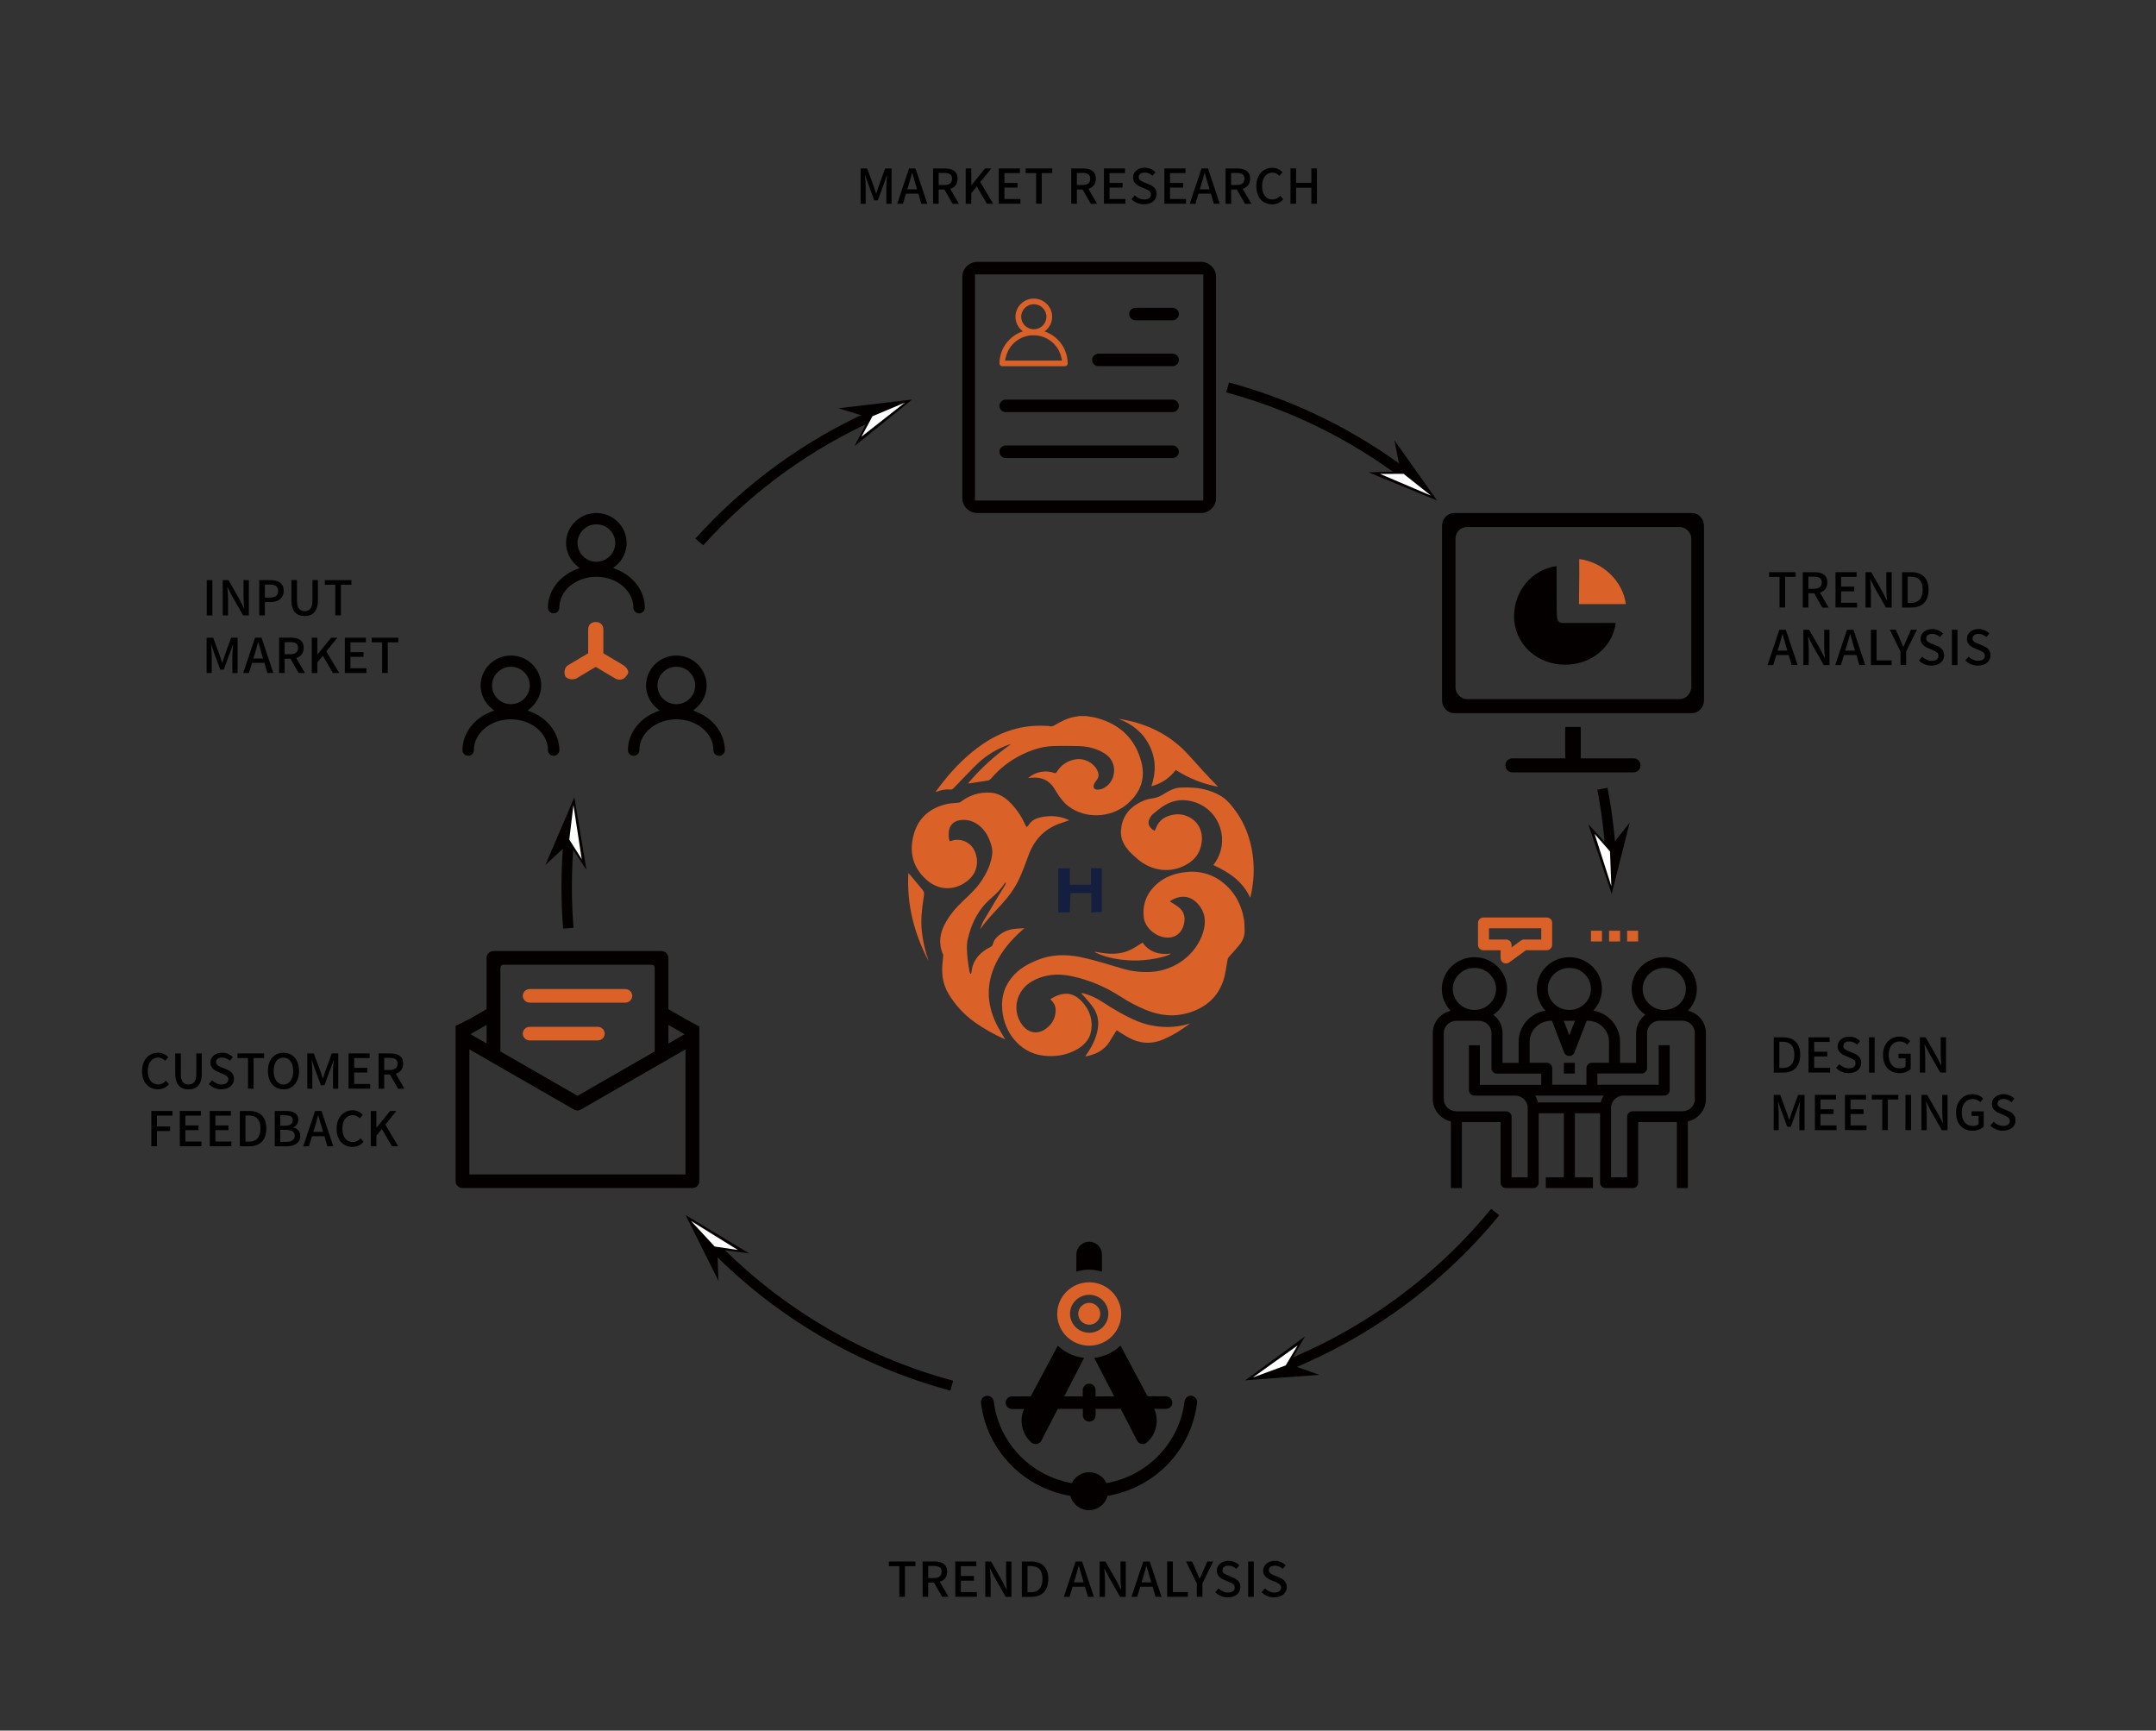 <?xml version="1.0" encoding="utf-8"?>
<!-- Generator: Adobe Illustrator 24.3.0, SVG Export Plug-In . SVG Version: 6.00 Build 0)  -->
<svg version="1.1" id="图层_1" xmlns="http://www.w3.org/2000/svg" xmlns:xlink="http://www.w3.org/1999/xlink" x="0px" y="0px"
	 viewBox="0 0 400 321.05" style="enable-background:new 0 0 400 321.05;" xml:space="preserve">
<rect x="0" y="0" width="400" height="321.05" fill="#333333" stroke="none"/>
<style type="text/css">
	.st0{fill:#040000;}
	.st1{fill:#DA6128;}
	.st2{fill:none;stroke:#040000;stroke-width:3;stroke-miterlimit:10;}
	.st3{fill:#FFFFFF;}
	.st4{fill:#141F3F;}
</style>
<path class="st0" d="M202.08,230.35c-0.63,0-1.24,0.25-1.68,0.69s-0.7,1.03-0.7,1.67l-0.01,3.2c0.77-0.25,1.57-0.38,2.38-0.38
	c0.81,0.01,1.61,0.14,2.38,0.38l-0.01-3.2c0-0.62-0.25-1.23-0.7-1.67C203.31,230.6,202.7,230.35,202.08,230.35L202.08,230.35z
	 M190,261.38c-0.96,2.15-0.41,4.67,1.36,6.24c0.28,0.23,0.66,0.32,1.02,0.25c0.36-0.08,0.67-0.31,0.83-0.63l3.04-5.87h4.66
	l-0.01,1.17c0,0.65,0.53,1.18,1.19,1.18c0,0,0,0,0,0c0.66,0,1.19-0.53,1.19-1.18c0,0,0,0,0,0l-0.01-1.17h4.66l3.02,5.87
	c0.16,0.33,0.46,0.56,0.82,0.62c0.36,0.08,0.73-0.02,1.01-0.26c1.76-1.57,2.31-4.08,1.36-6.23l2.17-0.01c0.32,0,0.62-0.11,0.84-0.33
	c0.22-0.22,0.35-0.52,0.34-0.83c0-0.31-0.13-0.61-0.35-0.83c-0.22-0.22-0.53-0.35-0.84-0.34l-3.4-0.01l-5.01-9.4
	c-1.32,1.27-3.05,2.08-4.88,2.27l3.69,7.15l-3.44,0.01v-1.18c0-0.65-0.53-1.18-1.19-1.18s-1.19,0.53-1.19,1.18v1.18l-3.44-0.01
	l3.7-7.14c-1.84-0.19-3.56-0.99-4.88-2.27l-5.03,9.41l-3.4,0.01c-0.44-0.03-0.86,0.19-1.09,0.56c-0.23,0.37-0.23,0.84,0,1.22
	c0.23,0.37,0.65,0.59,1.09,0.56L190,261.38L190,261.38z"/>
<path class="st0" d="M219.76,260.04c-0.97,7.63-6.84,13.74-14.48,15.1c-0.58-1.24-1.83-2.03-3.21-2.03c-1.38,0-2.63,0.79-3.21,2.03
	c-7.65-1.35-13.51-7.47-14.48-15.1c-0.03-0.44-0.3-0.83-0.71-1.01c-0.41-0.18-0.88-0.11-1.23,0.15c-0.35,0.27-0.51,0.72-0.43,1.15
	c1.1,8.72,7.83,15.7,16.58,17.17c0.4,1.56,1.82,2.66,3.44,2.66c1.63,0,3.05-1.1,3.44-2.66c8.77-1.47,15.51-8.45,16.61-17.17
	c0.09-0.43-0.08-0.87-0.43-1.15c-0.35-0.28-0.82-0.34-1.23-0.15C220.06,259.21,219.79,259.6,219.76,260.04L219.76,260.04z"/>
<g>
	<path class="st1" d="M207.56,241.51c-0.92-2.19-3.09-3.63-5.48-3.63c-3.28,0-5.94,2.63-5.94,5.88c0,2.37,1.44,4.52,3.66,5.43
		c2.22,0.91,4.77,0.41,6.47-1.27C207.97,246.23,208.48,243.7,207.56,241.51z M202.07,247.24c-1.95-0.01-3.54-1.58-3.55-3.51
		c-0.01-1.93,1.58-3.51,3.53-3.53c0.95-0.01,1.87,0.36,2.54,1.02c0.68,0.67,1.05,1.58,1.04,2.53
		C205.61,245.68,204.02,247.25,202.07,247.24z"/>
	<path class="st1" d="M203.53,242.29c-0.79-0.79-2.08-0.8-2.88-0.01c0,0-0.01,0.01-0.01,0.01c-0.8,0.79-0.8,2.07,0,2.86
		c0.79,0.79,2.08,0.8,2.88,0.01c0,0,0.01-0.01,0.01-0.01c0.8-0.78,0.8-2.06,0.01-2.85C203.53,242.3,203.53,242.29,203.53,242.29z"/>
</g>
<path class="st1" d="M98.26,186h17.76c0.71,0,1.28-0.57,1.28-1.26s-0.57-1.26-1.28-1.26H98.26c-0.7,0-1.27,0.57-1.27,1.26
	S97.56,186,98.26,186L98.26,186z"/>
<path class="st1" d="M98.26,193.01h12.66c0.7,0,1.27-0.57,1.27-1.26s-0.57-1.26-1.27-1.26H98.26c-0.7,0-1.27,0.56-1.27,1.26
	S97.56,193.01,98.26,193.01L98.26,193.01z"/>
<path class="st0" d="M127.2,189.05l-3.19-1.84v-9.5c0-0.7-0.58-1.28-1.29-1.28H91.56c-0.71,0-1.29,0.57-1.29,1.28v9.5l-3.19,1.84
	l-2.55,1.26v1.46v0.13v27.23c0,0.17,0.04,0.34,0.1,0.49c0,0.01,0.01,0.02,0.02,0.04c0.03,0.07,0.08,0.14,0.13,0.21
	c0.22,0.31,0.58,0.5,0.98,0.52c0.02,0,0.03,0,0.05,0h42.67c0.7,0,1.27-0.57,1.27-1.26v-27.19v-0.13v-1.38L127.2,189.05z
	 M124.01,190.13l3,1.73l-3,1.73V190.13z M92.82,179.78c0-0.63,0.2-0.82,0.83-0.82h26.99c0.63,0,0.83,0.19,0.83,0.82v15.27
	l-14.32,8.24l-14.32-8.24V179.78z M90.28,190.13v3.45l-3-1.73L90.28,190.13z M127.2,217.87L127.2,217.87H87.08v-23.2l19.42,11.17
	c0.02,0.01,0.04,0.02,0.06,0.03c0.03,0.02,0.06,0.03,0.08,0.04c0.05,0.02,0.09,0.04,0.14,0.05c0.03,0.01,0.06,0.01,0.09,0.02
	c0.05,0.01,0.09,0.02,0.14,0.02c0.04,0,0.08,0,0.12,0s0.08,0,0.12,0c0.05,0,0.09-0.01,0.14-0.02c0.03-0.01,0.06-0.01,0.09-0.02
	c0.05-0.02,0.1-0.03,0.14-0.05c0.03-0.01,0.06-0.02,0.08-0.04c0.02-0.01,0.04-0.01,0.06-0.03l19.42-11.17V217.87z"/>
<g>
	<path class="st0" d="M186.59,84.96c-0.65,0-1.17-0.52-1.17-1.16c0-0.64,0.53-1.16,1.17-1.16h30.95c0.65,0,1.17,0.52,1.17,1.16
		c0,0.64-0.53,1.16-1.17,1.16H186.59z"/>
	<path class="st0" d="M186.59,76.45c-0.65,0-1.17-0.52-1.17-1.16s0.53-1.16,1.17-1.16h30.95c0.65,0,1.17,0.52,1.17,1.16
		s-0.53,1.16-1.17,1.16H186.59z"/>
	<path class="st0" d="M203.79,67.93c-0.65,0-1.17-0.52-1.17-1.16c0-0.64,0.53-1.16,1.17-1.16h13.76c0.65,0,1.17,0.52,1.17,1.16
		c0,0.64-0.53,1.16-1.17,1.16H203.79z"/>
	<g>
		<g>
			<path class="st1" d="M191.8,62.13c-1.87,0-3.4-1.51-3.4-3.37s1.53-3.37,3.4-3.37s3.4,1.51,3.4,3.37S193.67,62.13,191.8,62.13z
				 M191.8,56.44c-1.29,0-2.34,1.04-2.34,2.32s1.05,2.32,2.34,2.32c1.29,0,2.34-1.04,2.34-2.32S193.09,56.44,191.8,56.44z"/>
		</g>
		<path class="st1" d="M196.22,62.98c-1.19-1.18-2.78-1.83-4.46-1.83c-1.68,0-3.27,0.65-4.46,1.83c-1.19,1.18-1.86,2.76-1.87,4.43
			c0,0.14,0.05,0.27,0.15,0.37c0.1,0.1,0.23,0.16,0.38,0.16h11.61c0.29,0,0.53-0.24,0.52-0.53
			C198.07,65.73,197.41,64.16,196.22,62.98z M186.46,66.89l0.16-0.67c0.58-2.37,2.68-4.03,5.13-4.03c2.44,0,4.55,1.66,5.13,4.03
			l0.16,0.67H186.46z"/>
	</g>
	<path class="st0" d="M210.67,59.42c-0.65,0-1.17-0.52-1.17-1.16c0-0.64,0.53-1.16,1.17-1.16h6.88c0.65,0,1.17,0.52,1.17,1.16
		c0,0.64-0.53,1.16-1.17,1.16H210.67z"/>
	<g>
		<path class="st0" d="M181.33,95.17c-1.54,0-2.79-1.24-2.79-2.76V51.34c0-1.52,1.25-2.76,2.79-2.76h41.49
			c1.54,0,2.79,1.24,2.79,2.76v41.07c0,1.52-1.25,2.76-2.79,2.76H181.33z M180.89,92.85h42.36V50.91h-42.36V92.85z"/>
	</g>
</g>
<path class="st0" d="M280.61,143.28c-0.74,0-1.31-0.57-1.31-1.3s0.58-1.3,1.31-1.3h9.78v-5.71c0-0.04,0.01-0.08,0.01-0.11h2.84
	c0.02,0.02,0.04,0.06,0.04,0.11v5.71h9.78c0.74,0,1.31,0.57,1.31,1.3s-0.58,1.3-1.31,1.3H280.61z"/>
<path class="st0" d="M313.89,95.17h-44.1c-1.24,0-2.25,1.06-2.25,2.36v32.41c0,1.3,1.01,2.36,2.25,2.36h44.1
	c1.24,0,2.25-1.06,2.25-2.36V97.53C316.14,96.23,315.13,95.17,313.89,95.17z M313.78,127.67l-0.02,0.1
	c-0.24,1.19-1.11,1.93-2.27,1.93h-39.29c-1.13,0-2.16-1.02-2.16-2.14V99.91c0-1.2,0.95-2.14,2.16-2.14h39.43
	c1.13,0,2.16,1.02,2.16,2.14V127.67z"/>
<path class="st0" d="M290.37,123.31c-5.31,0-9.47-3.94-9.47-8.97c0-4.8,3.46-8.77,7.89-9.31c0.01,1.04,0.01,2.71,0.01,4.15
	c0,1.33,0,2.65,0.01,3.65c0.02,1.93,0.02,2.73,1.15,2.73h9.8C299.21,119.98,295.28,123.31,290.37,123.31z"/>
<path class="st1" d="M292.94,112.06c0.06-4.54,0.08-6.99,0.05-8.35c4.39,0.54,8.1,4.12,8.65,8.35H292.94z"/>
<g>
	<path class="st0" d="M313.17,187.5c1.05-1.08,1.65-2.53,1.65-4.04c0-1.57-0.63-3.05-1.78-4.17c-1.14-1.11-2.66-1.73-4.28-1.73
		c0,0,0,0,0,0c-3.34,0-6.05,2.65-6.05,5.9c0,1.91,0.94,3.69,2.54,4.8c-1.07,0.81-1.7,2.05-1.7,3.37v5.54h-2.99v-3.9
		c0-2.86-2.11-5.3-4.97-5.8c1.03-1.07,1.61-2.51,1.62-4c0-3.25-2.72-5.9-6.05-5.9c-3.34,0-6.05,2.65-6.05,5.9
		c0,1.49,0.59,2.93,1.61,4c-2.86,0.5-4.97,2.93-4.97,5.8v3.9h-2.99v-5.54c0-1.33-0.63-2.57-1.7-3.37c1.59-1.11,2.54-2.88,2.54-4.79
		c0-3.25-2.72-5.9-6.05-5.9c-3.34,0-6.05,2.65-6.05,5.9c0,1.51,0.6,2.96,1.65,4.04c-1.95,0.46-3.33,2.15-3.33,4.13v12.25
		c0,1.97,1.4,3.69,3.36,4.15v12.37h2.04v-12.25h7.18v11.25c0.01,0.55,0.46,1,1.02,1h5.04c0.55,0,1.01-0.45,1.01-1v-12.89h4.67v11.89
		h-3.35v1.99h8.75v-1.99h-3.35v-11.89h4.67v12.89c0,0.55,0.46,1,1.02,1h5.04c0.55,0,1.01-0.45,1.01-1v-11.25h7.18v12.25h2.04v-12.37
		c1.95-0.46,3.35-2.18,3.35-4.15v-12.25C316.5,189.65,315.12,187.96,313.17,187.5z M304.76,183.46c0-2.15,1.8-3.9,4.01-3.9
		c2.21,0,4.01,1.75,4.01,3.9c0,2.15-1.8,3.9-4.01,3.9C306.56,187.36,304.76,185.61,304.76,183.46z M291.16,179.56
		c2.21,0,4.01,1.75,4.01,3.9c0,2.15-1.8,3.9-4.01,3.9s-4.01-1.75-4.01-3.9C287.15,181.31,288.95,179.56,291.16,179.56z
		 M292.2,189.36l-1.04,2.71l-1.04-2.71H292.2z M283.79,193.26c0-2.15,1.8-3.9,4.01-3.9h0.13l2.27,5.89
		c0.15,0.39,0.53,0.64,0.96,0.64c0.42,0,0.8-0.26,0.95-0.65l2.27-5.89h0.13c2.21,0,4.01,1.75,4.01,3.9v3.9h-3.17
		c-0.56,0-1.02,0.45-1.02,1v3.09h-6.35v-3.09c0-0.55-0.46-1-1.02-1h-3.17V193.26z M273.55,179.56c2.21,0,4.01,1.75,4.01,3.9
		c0,2.15-1.8,3.9-4.01,3.9c-2.21,0-4.01-1.75-4.01-3.9C269.53,181.31,271.33,179.56,273.55,179.56z M272.53,193.9v8.35
		c0,0.55,0.46,1,1.02,1h7.55c1.29,0,2.33,1.02,2.33,2.27v12.89h-2.99v-11.25c0-0.55-0.46-1-1.02-1h-9.23
		c-1.29,0-2.33-1.02-2.33-2.27v-12.25c0-1.25,1.05-2.27,2.33-2.27h4.01v0h0.18c1.29,0,2.33,1.02,2.33,2.27v6.53
		c0,0.55,0.46,1,1.02,1h8.21v2.09h-11.38v-7.35H272.53z M296.98,204.51h-11.64c-0.11-0.46-0.29-0.89-0.54-1.27h12.73
		C297.27,203.63,297.09,204.05,296.98,204.51z M314.46,203.88c0,1.25-1.05,2.27-2.33,2.27h-9.23c-0.56,0-1.02,0.45-1.02,1v11.25
		h-2.99v-12.89c0-1.25,1.05-2.27,2.33-2.27h7.55c0.55,0,1.01-0.45,1.01-1v-8.35h-2.04v7.35h-11.38v-2.09h8.21
		c0.55,0,1.01-0.45,1.01-1v-6.53c0-1.25,1.05-2.27,2.33-2.27h4.19c1.29,0,2.33,1.02,2.33,2.27V203.88z"/>
	<rect x="290.14" y="197.16" class="st0" width="2.04" height="1.99"/>
</g>
<path class="st1" d="M286.97,170.21h-11.74c-0.56,0-1.02,0.45-1.02,1v4.08c0.01,0.55,0.46,1,1.02,1h3.17v1.45
	c0,0.38,0.22,0.73,0.56,0.89c0.14,0.07,0.3,0.1,0.45,0.1c0.22,0,0.43-0.07,0.61-0.2l3.08-2.25h3.86c0.55,0,1.01-0.45,1.01-1v-4.08
	C287.99,170.66,287.53,170.21,286.97,170.21z M285.94,174.29h-3.17c-0.22,0-0.43,0.07-0.61,0.2l-1.72,1.26v-0.46
	c0-0.55-0.46-1-1.02-1h-3.17v-2.09h9.7V174.29z"/>
<rect x="301.88" y="172.66" class="st1" width="2.04" height="1.99"/>
<rect x="298.53" y="172.66" class="st1" width="2.04" height="1.99"/>
<rect x="295.17" y="172.66" class="st1" width="2.04" height="1.99"/>
<path class="st1" d="M114.96,126.09c-0.25,0-0.5-0.06-0.73-0.17l-3.7-2.2l-3.69,2.19c-0.23,0.07-0.46,0.11-0.69,0.11
	c-0.6,0-1.12-0.25-1.31-0.64c-0.29-0.88,0.05-1.72,0.54-1.97l3.74-2.22v-4.41c0-0.85,0.55-1.39,1.41-1.39
	c0.85,0,1.41,0.55,1.41,1.39v4.41l3.71,2.21c0.51,0.34,0.85,0.79,0.9,1.21c0.03,0.25-0.06,0.48-0.26,0.68l-0.03,0.03l-0.02,0.03
	C115.83,125.96,115.32,126.09,114.96,126.09L114.96,126.09z"/>
<g>
	<path class="st0" d="M129.16,132.03l-0.57-0.22l0.47-0.39c1.3-1.07,2.04-2.62,2.04-4.25c0-3.07-2.52-5.56-5.62-5.56
		s-5.62,2.5-5.62,5.56c0,1.63,0.75,3.18,2.05,4.25l0.47,0.39l-0.57,0.22c-3.23,1.26-5.31,4.06-5.31,7.13c0,0.58,0.47,1.05,1.06,1.05
		c0.58,0,1.06-0.47,1.06-1.05c0-3.16,3.08-5.72,6.87-5.72s6.87,2.57,6.87,5.72c0,0.58,0.47,1.05,1.06,1.05
		c0.58,0,1.06-0.47,1.06-1.05C134.47,136.09,132.38,133.29,129.16,132.03z M125.48,130.63c-1.93,0-3.5-1.56-3.5-3.47
		s1.57-3.47,3.5-3.47s3.5,1.56,3.5,3.47S127.41,130.63,125.48,130.63z"/>
	<path class="st0" d="M98.46,132.03l-0.57-0.22l0.47-0.39c1.3-1.08,2.05-2.63,2.05-4.25c0-3.07-2.52-5.56-5.62-5.56
		s-5.62,2.5-5.62,5.56c0,1.63,0.75,3.18,2.04,4.25l0.47,0.39l-0.57,0.22c-3.23,1.26-5.31,4.06-5.31,7.13c0,0.58,0.47,1.05,1.06,1.05
		c0.58,0,1.06-0.47,1.06-1.05c0-3.16,3.08-5.72,6.87-5.72s6.87,2.57,6.87,5.72c0,0.58,0.47,1.05,1.06,1.05
		c0.58,0,1.06-0.47,1.06-1.05C103.77,136.09,101.69,133.29,98.46,132.03z M94.79,130.63c-1.93,0-3.5-1.56-3.5-3.47
		s1.57-3.47,3.5-3.47s3.5,1.56,3.5,3.47S96.72,130.63,94.79,130.63z"/>
	<path class="st0" d="M118.57,113.78c0.58,0,1.06-0.47,1.06-1.05c0-3.07-2.08-5.87-5.31-7.13l-0.57-0.22l0.47-0.39
		c1.3-1.07,2.04-2.62,2.04-4.25c0-3.07-2.52-5.57-5.62-5.57s-5.62,2.5-5.62,5.57c0,1.63,0.75,3.18,2.04,4.25l0.47,0.39l-0.57,0.22
		c-3.23,1.27-5.31,4.07-5.31,7.13c0,0.58,0.47,1.05,1.06,1.05c0.58,0,1.06-0.47,1.06-1.05c0-3.16,3.08-5.73,6.87-5.73
		s6.87,2.57,6.87,5.73C117.52,113.31,117.99,113.78,118.57,113.78z M110.65,104.21c-1.93,0-3.5-1.56-3.5-3.47s1.57-3.47,3.5-3.47
		s3.5,1.56,3.5,3.47S112.58,104.21,110.65,104.21z"/>
</g>
<g>
	<path class="st2" d="M129.74,100.54"/>
</g>
<g>
	<path class="st2" d="M106.56,147.91"/>
</g>
<g>
	<path class="st2" d="M105.44,172.18"/>
</g>
<g>
	<path class="st2" d="M127.2,225.41"/>
</g>
<g>
	<path class="st2" d="M176.58,257.06"/>
</g>
<g>
	<path class="st2" d="M202.07,260.41"/>
</g>
<g>
	<path class="st2" d="M231.05,256.05"/>
</g>
<g>
	<path class="st2" d="M277.4,224.85"/>
</g>
<g>
	<path class="st2" d="M299.01,165.84"/>
</g>
<g>
	<path class="st2" d="M297.29,146.32"/>
</g>
<g>
	<path class="st2" d="M266.63,92.85"/>
</g>
<g>
	<g>
		<g>
			<g>
				<path class="st0" d="M130.46,101.17l-1.44-1.27c9.23-10.23,20.3-18.27,32.88-23.88l0.79,1.74
					C150.36,83.26,139.51,91.14,130.46,101.17z"/>
			</g>
		</g>
		<g>
			<g>
				<g>
					<polygon class="st0" points="158.54,82.75 161.24,77.48 155.54,75.74 169.22,74.12 					"/>
				</g>
			</g>
			<g>
				<g>
					<polyline class="st3" points="167.88,74.69 161.88,77.21 159.83,81.01 					"/>
				</g>
			</g>
		</g>
	</g>
	<g>
		<g>
			<g>
				<path class="st0" d="M104.48,172.26c-0.21-2.58-0.31-5.21-0.31-7.81c0-3.1,0.15-6.23,0.45-9.3l1.92,0.18
					c-0.29,3.01-0.44,6.08-0.44,9.12c0,2.55,0.1,5.13,0.31,7.66L104.48,172.26z"/>
			</g>
		</g>
		<g>
			<g>
				<g>
					<polygon class="st0" points="108.81,161.37 105.53,156.44 101.18,160.47 106.56,147.91 					"/>
				</g>
			</g>
			<g>
				<g>
					<polygon class="st3" points="107.93,159.39 106.39,149.34 105.62,155.75 					"/>
				</g>
			</g>
		</g>
	</g>
	<g>
		<g>
			<g>
				<path class="st0" d="M176.33,257.98c-17.04-4.58-32.55-13.71-44.86-26.39l1.39-1.32c12.07,12.43,27.27,21.37,43.97,25.87
					L176.33,257.98z"/>
			</g>
		</g>
		<g>
			<g>
				<g>
					<polygon class="st0" points="138.98,232.51 133.06,231.75 133.31,237.65 127.2,225.41 					"/>
				</g>
			</g>
			<g>
				<g>
					<polygon class="st3" points="136.89,231.88 128.18,226.48 132.59,231.24 					"/>
				</g>
			</g>
		</g>
	</g>
	<g>
		<g>
			<g>
				<path class="st0" d="M238.44,254.46l-0.72-1.77c15.15-6,28.61-15.83,38.93-28.44l1.5,1.2
					C267.62,238.31,253.89,248.34,238.44,254.46z"/>
			</g>
		</g>
		<g>
			<g>
				<g>
					<polygon class="st0" points="242.11,247.92 239.18,253.06 244.79,255.05 231.05,256.05 					"/>
				</g>
			</g>
			<g>
				<g>
					<polygon class="st3" points="240.74,249.6 232.41,255.55 238.53,253.3 					"/>
				</g>
			</g>
		</g>
	</g>
	<g>
		<g>
			<g>
				<path class="st0" d="M297.87,158.51c-0.25-4.03-0.76-8.07-1.52-12.01l1.89-0.36c0.78,4.02,1.3,8.14,1.56,12.25L297.87,158.51z"
					/>
			</g>
		</g>
		<g>
			<g>
				<g>
					<polygon class="st0" points="294.67,152.89 298.68,157.26 302.35,152.61 299.01,165.84 					"/>
				</g>
			</g>
			<g>
				<g>
					<polygon class="st3" points="295.85,154.71 298.95,164.4 298.7,157.95 					"/>
				</g>
			</g>
		</g>
	</g>
	<g>
		<g>
			<g>
				<path class="st0" d="M260.29,88.89c-9.85-7.45-20.89-12.87-32.79-16.1l0.51-1.84c12.14,3.29,23.4,8.82,33.45,16.42L260.29,88.89
					z"/>
			</g>
		</g>
		<g>
			<g>
				<g>
					<polygon class="st0" points="253.89,87.62 259.85,87.47 258.7,81.68 266.63,92.85 					"/>
				</g>
			</g>
			<g>
				<g>
					<polygon class="st3" points="256.05,87.92 265.49,91.94 260.4,87.9 					"/>
				</g>
			</g>
		</g>
	</g>
</g>
<g>
	<path d="M159.69,31.25h1.2l1.21,3.31c0.15,0.44,0.29,0.88,0.44,1.33h0.04c0.15-0.44,0.28-0.89,0.43-1.33l1.2-3.31h1.2v6.55h-0.97
		v-3.24c0-0.59,0.08-1.43,0.13-2.03h-0.04l-0.53,1.51l-1.15,3.12h-0.65l-1.16-3.12l-0.52-1.51h-0.04c0.04,0.6,0.13,1.44,0.13,2.03
		v3.24h-0.94V31.25z"/>
	<path d="M170.39,35.93h-2.3l-0.57,1.87h-1.06l2.19-6.55h1.2l2.19,6.55h-1.11L170.39,35.93z M170.14,35.12l-0.26-0.88
		c-0.22-0.71-0.42-1.44-0.63-2.18h-0.04c-0.19,0.75-0.4,1.47-0.61,2.18l-0.27,0.88H170.14z"/>
	<path d="M176.72,37.8l-1.5-2.64h-1.07v2.64h-1.04v-6.55h2.17c1.37,0,2.39,0.48,2.39,1.9c0,1.01-0.55,1.62-1.38,1.88l1.62,2.78
		H176.72z M174.15,34.33h1c0.96,0,1.48-0.39,1.48-1.18c0-0.79-0.52-1.07-1.48-1.07h-1V34.33z"/>
	<path d="M179.17,31.25h1.04v3.1h0.03l2.52-3.1h1.16l-2.05,2.53l2.39,4.02h-1.16l-1.87-3.2l-1.02,1.23v1.98h-1.04V31.25z"/>
	<path d="M185.31,31.25h3.91v0.86h-2.87v1.82h2.43v0.87h-2.43v2.12h2.97v0.87h-4.01V31.25z"/>
	<path d="M192.23,32.11h-1.94v-0.86h4.93v0.86h-1.95v5.68h-1.04V32.11z"/>
	<path d="M202.36,37.8l-1.5-2.64h-1.07v2.64h-1.04v-6.55h2.17c1.37,0,2.39,0.48,2.39,1.9c0,1.01-0.55,1.62-1.38,1.88l1.62,2.78
		H202.36z M199.79,34.33h1c0.96,0,1.48-0.39,1.48-1.18c0-0.79-0.52-1.07-1.48-1.07h-1V34.33z"/>
	<path d="M204.81,31.25h3.91v0.86h-2.87v1.82h2.43v0.87h-2.43v2.12h2.97v0.87h-4.01V31.25z"/>
	<path d="M209.92,36.95l0.61-0.71c0.48,0.47,1.12,0.77,1.76,0.77c0.8,0,1.25-0.37,1.25-0.93c0-0.6-0.45-0.78-1.06-1.05l-0.92-0.39
		c-0.64-0.27-1.35-0.77-1.35-1.72c0-1.03,0.92-1.81,2.17-1.81c0.77,0,1.5,0.32,2,0.83l-0.55,0.66c-0.41-0.36-0.87-0.59-1.46-0.59
		c-0.67,0-1.11,0.32-1.11,0.85c0,0.56,0.53,0.77,1.07,0.99l0.91,0.38c0.78,0.33,1.35,0.81,1.35,1.77c0,1.05-0.88,1.9-2.33,1.9
		C211.36,37.91,210.52,37.56,209.92,36.95z"/>
	<path d="M216.03,31.25h3.91v0.86h-2.87v1.82h2.43v0.87h-2.43v2.12h2.97v0.87h-4.01V31.25z"/>
	<path d="M224.66,35.93h-2.3l-0.57,1.87h-1.06l2.19-6.55h1.2l2.19,6.55h-1.11L224.66,35.93z M224.4,35.12l-0.26-0.88
		c-0.22-0.71-0.42-1.44-0.63-2.18h-0.04c-0.19,0.75-0.4,1.47-0.61,2.18l-0.27,0.88H224.4z"/>
	<path d="M230.98,37.8l-1.5-2.64h-1.07v2.64h-1.04v-6.55h2.17c1.37,0,2.39,0.48,2.39,1.9c0,1.01-0.55,1.62-1.38,1.88l1.62,2.78
		H230.98z M228.41,34.33h1c0.96,0,1.48-0.39,1.48-1.18c0-0.79-0.52-1.07-1.48-1.07h-1V34.33z"/>
	<path d="M233.08,34.54c0-2.14,1.31-3.42,2.98-3.42c0.83,0,1.47,0.39,1.88,0.83l-0.57,0.66c-0.34-0.35-0.75-0.59-1.29-0.59
		c-1.14,0-1.93,0.94-1.93,2.48c0,1.56,0.74,2.51,1.91,2.51c0.6,0,1.07-0.27,1.46-0.69l0.56,0.65c-0.53,0.6-1.21,0.94-2.06,0.94
		C234.35,37.91,233.08,36.69,233.08,34.54z"/>
	<path d="M239.42,31.25h1.04v2.67h2.83v-2.67h1.04v6.55h-1.04v-2.98h-2.83v2.98h-1.04V31.25z"/>
</g>
<g>
	<path d="M330.16,107.01h-1.94v-0.86h4.93v0.86h-1.95v5.68h-1.04V107.01z"/>
	<path d="M338.08,112.7l-1.5-2.64h-1.07v2.64h-1.04v-6.55h2.17c1.37,0,2.39,0.48,2.39,1.9c0,1.01-0.55,1.62-1.38,1.88l1.62,2.78
		H338.08z M335.51,109.23h1c0.96,0,1.48-0.39,1.48-1.18c0-0.79-0.52-1.07-1.48-1.07h-1V109.23z"/>
	<path d="M340.54,106.15h3.91v0.86h-2.87v1.82h2.43v0.87h-2.43v2.12h2.97v0.87h-4.01V106.15z"/>
	<path d="M346.11,106.15h1.07l2.19,3.84l0.69,1.39h0.04c-0.05-0.68-0.13-1.47-0.13-2.18v-3.05h0.99v6.55h-1.07l-2.19-3.86
		l-0.69-1.37h-0.04c0.05,0.68,0.13,1.43,0.13,2.14v3.09h-0.99V106.15z"/>
	<path d="M352.89,106.15h1.72c2.03,0,3.19,1.11,3.19,3.25c0,2.13-1.16,3.3-3.14,3.3h-1.77V106.15z M354.53,111.85
		c1.42,0,2.18-0.83,2.18-2.46c0-1.64-0.76-2.41-2.18-2.41h-0.6v4.87H354.53z"/>
	<path d="M331.86,121.51h-2.3l-0.57,1.87h-1.06l2.19-6.55h1.2l2.19,6.55h-1.11L331.86,121.51z M331.61,120.7l-0.26-0.88
		c-0.22-0.71-0.42-1.44-0.63-2.18h-0.04c-0.19,0.75-0.4,1.47-0.61,2.18l-0.27,0.88H331.61z"/>
	<path d="M334.58,116.83h1.07l2.19,3.84l0.69,1.39h0.04c-0.05-0.68-0.13-1.47-0.13-2.18v-3.05h0.99v6.55h-1.07l-2.19-3.86
		l-0.69-1.37h-0.04c0.05,0.68,0.13,1.43,0.13,2.14v3.09h-0.99V116.83z"/>
	<path d="M344.41,121.51h-2.3l-0.57,1.87h-1.06l2.19-6.55h1.2l2.19,6.55h-1.11L344.41,121.51z M344.16,120.7l-0.26-0.88
		c-0.22-0.71-0.42-1.44-0.63-2.18h-0.04c-0.19,0.75-0.4,1.47-0.61,2.18l-0.27,0.88H344.16z"/>
	<path d="M347.12,116.83h1.04v5.68h2.79v0.87h-3.84V116.83z"/>
	<path d="M352.6,120.89l-1.99-4.07h1.12l0.76,1.73c0.21,0.49,0.4,0.94,0.62,1.44h0.04c0.22-0.5,0.43-0.95,0.63-1.44l0.77-1.73h1.09
		l-2,4.07v2.48h-1.04V120.89z"/>
	<path d="M356.02,122.53l0.61-0.71c0.48,0.47,1.12,0.77,1.76,0.77c0.8,0,1.25-0.37,1.25-0.93c0-0.6-0.45-0.78-1.06-1.05l-0.92-0.39
		c-0.64-0.27-1.35-0.77-1.35-1.72c0-1.03,0.92-1.81,2.17-1.81c0.77,0,1.5,0.32,2,0.83l-0.55,0.66c-0.41-0.36-0.87-0.59-1.46-0.59
		c-0.67,0-1.11,0.32-1.11,0.85c0,0.56,0.53,0.77,1.07,0.99l0.91,0.38c0.78,0.33,1.35,0.81,1.35,1.77c0,1.05-0.88,1.9-2.33,1.9
		C357.47,123.49,356.62,123.13,356.02,122.53z"/>
	<path d="M362.13,116.83h1.04v6.55h-1.04V116.83z"/>
	<path d="M364.62,122.53l0.61-0.71c0.48,0.47,1.12,0.77,1.76,0.77c0.8,0,1.25-0.37,1.25-0.93c0-0.6-0.45-0.78-1.06-1.05l-0.92-0.39
		c-0.64-0.27-1.35-0.77-1.35-1.72c0-1.03,0.92-1.81,2.17-1.81c0.77,0,1.5,0.32,2,0.83l-0.55,0.66c-0.41-0.36-0.87-0.59-1.46-0.59
		c-0.67,0-1.11,0.32-1.11,0.85c0,0.56,0.53,0.77,1.07,0.99l0.91,0.38c0.78,0.33,1.35,0.81,1.35,1.77c0,1.05-0.88,1.9-2.33,1.9
		C366.07,123.49,365.23,123.13,364.62,122.53z"/>
</g>
<g>
	<path d="M329.08,192.43h1.72c2.03,0,3.19,1.11,3.19,3.25c0,2.13-1.16,3.3-3.14,3.3h-1.77V192.43z M330.72,198.13
		c1.42,0,2.18-0.83,2.18-2.46c0-1.64-0.76-2.41-2.18-2.41h-0.6v4.87H330.72z"/>
	<path d="M335.54,192.43h3.91v0.86h-2.87v1.82h2.43v0.87h-2.43v2.12h2.97v0.87h-4.01V192.43z"/>
	<path d="M340.64,198.13l0.61-0.71c0.48,0.47,1.12,0.77,1.76,0.77c0.8,0,1.25-0.37,1.25-0.92c0-0.6-0.45-0.78-1.06-1.05l-0.92-0.39
		c-0.64-0.27-1.35-0.76-1.35-1.72c0-1.03,0.92-1.81,2.17-1.81c0.77,0,1.5,0.32,2,0.83l-0.55,0.66c-0.41-0.36-0.87-0.59-1.46-0.59
		c-0.67,0-1.11,0.32-1.11,0.84c0,0.56,0.53,0.77,1.07,0.99l0.91,0.38c0.78,0.33,1.35,0.81,1.35,1.77c0,1.05-0.88,1.9-2.33,1.9
		C342.09,199.09,341.25,198.74,340.64,198.13z"/>
	<path d="M346.76,192.43h1.04v6.55h-1.04V192.43z"/>
	<path d="M349.35,195.72c0-2.13,1.33-3.42,3.08-3.42c0.93,0,1.56,0.41,1.97,0.83l-0.57,0.66c-0.32-0.33-0.73-0.59-1.37-0.59
		c-1.23,0-2.05,0.94-2.05,2.48c0,1.56,0.73,2.51,2.09,2.51c0.4,0,0.81-0.12,1.04-0.32v-1.54h-1.31v-0.85h2.26v2.84
		c-0.44,0.44-1.19,0.76-2.09,0.76C350.64,199.09,349.35,197.86,349.35,195.72z"/>
	<path d="M356.19,192.43h1.07l2.19,3.84l0.69,1.39h0.04c-0.05-0.68-0.13-1.47-0.13-2.18v-3.05h0.99v6.55h-1.07l-2.19-3.86
		l-0.69-1.37h-0.04c0.05,0.68,0.13,1.43,0.13,2.14v3.09h-0.99V192.43z"/>
	<path d="M329.08,203.11h1.2l1.21,3.31c0.15,0.44,0.29,0.88,0.44,1.33h0.04c0.15-0.44,0.28-0.89,0.43-1.33l1.2-3.31h1.2v6.55h-0.97
		v-3.24c0-0.59,0.08-1.43,0.13-2.03h-0.04l-0.53,1.51l-1.15,3.12h-0.65l-1.16-3.12l-0.52-1.51h-0.04c0.04,0.6,0.13,1.44,0.13,2.03
		v3.24h-0.93V203.11z"/>
	<path d="M336.72,203.11h3.91v0.86h-2.87v1.82h2.43v0.87h-2.43v2.12h2.97v0.87h-4.01V203.11z"/>
	<path d="M342.29,203.11h3.91v0.86h-2.87v1.82h2.43v0.87h-2.43v2.12h2.97v0.87h-4.01V203.11z"/>
	<path d="M349.21,203.97h-1.94v-0.86h4.93v0.86h-1.95v5.68h-1.04V203.97z"/>
	<path d="M353.52,203.11h1.04v6.55h-1.04V203.11z"/>
	<path d="M356.48,203.11h1.07l2.19,3.84l0.69,1.39h0.04c-0.05-0.68-0.13-1.47-0.13-2.18v-3.05h0.99v6.55h-1.07l-2.19-3.86
		l-0.69-1.37h-0.04c0.05,0.68,0.13,1.43,0.13,2.14v3.09h-0.99V203.11z"/>
	<path d="M362.9,206.4c0-2.13,1.33-3.42,3.08-3.42c0.93,0,1.56,0.41,1.97,0.83l-0.57,0.66c-0.32-0.33-0.73-0.59-1.37-0.59
		c-1.23,0-2.05,0.94-2.05,2.48c0,1.56,0.73,2.51,2.09,2.51c0.4,0,0.81-0.12,1.04-0.32v-1.54h-1.31v-0.85h2.26V209
		c-0.44,0.44-1.19,0.76-2.09,0.76C364.18,209.77,362.9,208.54,362.9,206.4z"/>
	<path d="M369.27,208.81l0.61-0.71c0.48,0.47,1.12,0.77,1.76,0.77c0.8,0,1.25-0.37,1.25-0.92c0-0.6-0.45-0.78-1.06-1.05l-0.92-0.39
		c-0.64-0.27-1.35-0.76-1.35-1.72c0-1.03,0.92-1.81,2.17-1.81c0.77,0,1.5,0.32,2,0.83l-0.55,0.66c-0.41-0.36-0.87-0.59-1.46-0.59
		c-0.67,0-1.11,0.32-1.11,0.84c0,0.56,0.53,0.77,1.07,0.99l0.91,0.38c0.78,0.33,1.35,0.81,1.35,1.77c0,1.05-0.88,1.9-2.33,1.9
		C370.72,209.77,369.87,209.41,369.27,208.81z"/>
</g>
<g>
	<path d="M26.35,198.71c0-2.13,1.31-3.42,2.98-3.42c0.83,0,1.47,0.39,1.88,0.83l-0.57,0.66c-0.34-0.35-0.75-0.59-1.29-0.59
		c-1.14,0-1.93,0.94-1.93,2.48c0,1.56,0.74,2.51,1.91,2.51c0.6,0,1.07-0.27,1.46-0.69l0.56,0.65c-0.53,0.6-1.2,0.94-2.06,0.94
		C27.63,202.08,26.35,200.86,26.35,198.71z"/>
	<path d="M32.51,199.16v-3.74h1.04v3.81c0,1.48,0.59,1.96,1.42,1.96c0.84,0,1.45-0.48,1.45-1.96v-3.81h1.01v3.74
		c0,2.14-0.99,2.93-2.45,2.93S32.51,201.29,32.51,199.16z"/>
	<path d="M38.74,201.12l0.61-0.71c0.48,0.47,1.12,0.77,1.76,0.77c0.8,0,1.25-0.37,1.25-0.92c0-0.6-0.45-0.78-1.06-1.05l-0.92-0.39
		c-0.64-0.27-1.35-0.76-1.35-1.72c0-1.03,0.92-1.81,2.17-1.81c0.77,0,1.5,0.32,2,0.83l-0.55,0.66c-0.41-0.36-0.87-0.59-1.46-0.59
		c-0.67,0-1.11,0.32-1.11,0.84c0,0.56,0.53,0.77,1.07,0.99l0.91,0.38c0.78,0.33,1.35,0.81,1.35,1.77c0,1.05-0.88,1.9-2.33,1.9
		C40.19,202.08,39.35,201.73,38.74,201.12z"/>
	<path d="M46.01,196.28h-1.94v-0.86H49v0.86h-1.95v5.68h-1.04V196.28z"/>
	<path d="M49.71,198.67c0-2.11,1.18-3.37,2.88-3.37s2.89,1.26,2.89,3.37c0,2.11-1.19,3.42-2.89,3.42S49.71,200.78,49.71,198.67z
		 M54.4,198.67c0-1.54-0.72-2.47-1.82-2.47c-1.1,0-1.81,0.93-1.81,2.47s0.71,2.52,1.81,2.52C53.68,201.19,54.4,200.21,54.4,198.67z"
		/>
	<path d="M57.03,195.42h1.2l1.21,3.31c0.15,0.44,0.29,0.88,0.44,1.33h0.04c0.15-0.44,0.28-0.89,0.43-1.33l1.2-3.31h1.2v6.55h-0.97
		v-3.24c0-0.59,0.08-1.43,0.13-2.03h-0.04l-0.53,1.51l-1.15,3.12h-0.65l-1.16-3.12l-0.52-1.51h-0.04c0.04,0.6,0.13,1.44,0.13,2.03
		v3.24h-0.94V195.42z"/>
	<path d="M64.67,195.42h3.91v0.86h-2.87v1.82h2.43v0.87h-2.43v2.12h2.97v0.87h-4.01V195.42z"/>
	<path d="M73.85,201.97l-1.5-2.64h-1.07v2.64h-1.04v-6.55h2.17c1.37,0,2.39,0.48,2.39,1.89c0,1.01-0.55,1.62-1.38,1.88l1.62,2.78
		H73.85z M71.28,198.5h1c0.96,0,1.48-0.39,1.48-1.18s-0.52-1.07-1.48-1.07h-1V198.5z"/>
	<path d="M28.08,206.1H32v0.86h-2.88v2h2.44v0.86h-2.44v2.82h-1.04V206.1z"/>
	<path d="M33.35,206.1h3.91v0.86H34.4v1.82h2.43v0.87H34.4v2.12h2.97v0.87h-4.01V206.1z"/>
	<path d="M38.92,206.1h3.91v0.86h-2.87v1.82h2.43v0.87h-2.43v2.12h2.97v0.87h-4.01V206.1z"/>
	<path d="M44.5,206.1h1.72c2.03,0,3.19,1.11,3.19,3.25c0,2.13-1.16,3.3-3.14,3.3H44.5V206.1z M46.14,211.8
		c1.42,0,2.18-0.83,2.18-2.46c0-1.64-0.76-2.41-2.18-2.41h-0.6v4.87H46.14z"/>
	<path d="M50.96,206.1h2.05c1.36,0,2.34,0.43,2.34,1.61c0,0.62-0.35,1.22-0.94,1.42v0.04c0.75,0.16,1.3,0.67,1.3,1.56
		c0,1.3-1.07,1.92-2.53,1.92h-2.21V206.1z M52.89,208.83c1.01,0,1.43-0.37,1.43-0.99c0-0.68-0.47-0.94-1.4-0.94H52v1.93H52.89z
		 M53.05,211.84c1.03,0,1.63-0.36,1.63-1.17c0-0.74-0.58-1.06-1.63-1.06H52v2.22H53.05z"/>
	<path d="M60.19,210.78h-2.3l-0.57,1.87h-1.06l2.19-6.55h1.2l2.19,6.55h-1.11L60.19,210.78z M59.94,209.97l-0.26-0.88
		c-0.22-0.71-0.42-1.44-0.63-2.18h-0.04c-0.19,0.75-0.4,1.47-0.61,2.18l-0.27,0.88H59.94z"/>
	<path d="M62.45,209.39c0-2.13,1.31-3.42,2.98-3.42c0.83,0,1.47,0.39,1.88,0.83l-0.57,0.66c-0.34-0.35-0.75-0.59-1.29-0.59
		c-1.14,0-1.93,0.94-1.93,2.48c0,1.56,0.74,2.51,1.91,2.51c0.6,0,1.07-0.27,1.46-0.69l0.56,0.65c-0.53,0.6-1.2,0.94-2.06,0.94
		C63.72,212.76,62.45,211.53,62.45,209.39z"/>
	<path d="M68.79,206.1h1.04v3.1h0.03l2.52-3.1h1.16l-2.05,2.53l2.39,4.02h-1.16l-1.87-3.2l-1.02,1.23v1.97h-1.04V206.1z"/>
</g>
<g>
	<path d="M38.36,107.62h1.04v6.55h-1.04V107.62z"/>
	<path d="M41.32,107.62h1.07l2.19,3.84l0.69,1.39h0.04c-0.05-0.68-0.13-1.47-0.13-2.18v-3.05h0.99v6.55H45.1l-2.19-3.86l-0.69-1.37
		h-0.04c0.05,0.68,0.13,1.43,0.13,2.14v3.09h-0.99V107.62z"/>
	<path d="M48.1,107.62h2c1.47,0,2.53,0.5,2.53,1.98c0,1.43-1.05,2.09-2.49,2.09h-1v2.48H48.1V107.62z M50.04,110.86
		c1.06,0,1.56-0.4,1.56-1.26c0-0.86-0.55-1.15-1.6-1.15h-0.86v2.41H50.04z"/>
	<path d="M54.06,111.35v-3.74h1.04v3.81c0,1.48,0.59,1.96,1.42,1.96c0.84,0,1.45-0.48,1.45-1.96v-3.81h1.01v3.74
		c0,2.13-0.99,2.93-2.45,2.93S54.06,113.49,54.06,111.35z"/>
	<path d="M62.21,108.48h-1.94v-0.86h4.93v0.86h-1.95v5.68h-1.04V108.48z"/>
	<path d="M38.36,118.3h1.2l1.21,3.31c0.15,0.44,0.29,0.88,0.44,1.33h0.04c0.15-0.44,0.28-0.89,0.43-1.33l1.2-3.31h1.2v6.55h-0.97
		v-3.24c0-0.59,0.08-1.43,0.13-2.03h-0.04l-0.53,1.51l-1.15,3.12h-0.65l-1.16-3.12l-0.52-1.51h-0.04c0.04,0.6,0.13,1.44,0.13,2.03
		v3.24h-0.94V118.3z"/>
	<path d="M49.06,122.97h-2.3l-0.57,1.87h-1.06l2.19-6.55h1.2l2.19,6.55h-1.11L49.06,122.97z M48.81,122.17l-0.26-0.88
		c-0.22-0.71-0.42-1.44-0.63-2.18h-0.04c-0.19,0.75-0.4,1.47-0.61,2.18L47,122.17H48.81z"/>
	<path d="M55.39,124.84l-1.5-2.64h-1.07v2.64h-1.04v-6.55h2.17c1.37,0,2.39,0.48,2.39,1.9c0,1.01-0.55,1.62-1.38,1.88l1.62,2.78
		H55.39z M52.82,121.37h1c0.96,0,1.48-0.39,1.48-1.18c0-0.79-0.52-1.07-1.48-1.07h-1V121.37z"/>
	<path d="M57.84,118.3h1.04v3.1h0.03l2.52-3.1h1.16l-2.05,2.53l2.39,4.02h-1.16l-1.87-3.2l-1.02,1.23v1.98h-1.04V118.3z"/>
	<path d="M63.98,118.3h3.91v0.86h-2.87v1.82h2.43v0.87h-2.43v2.12h2.97v0.87h-4.01V118.3z"/>
	<path d="M70.9,119.16h-1.94v-0.86h4.93v0.86h-1.95v5.68H70.9V119.16z"/>
</g>
<g>
	<path d="M166.85,290.54h-1.94v-0.86h4.93v0.86h-1.95v5.68h-1.04V290.54z"/>
	<path d="M174.78,296.22l-1.5-2.64h-1.07v2.64h-1.04v-6.55h2.17c1.37,0,2.39,0.48,2.39,1.89c0,1.01-0.55,1.62-1.38,1.88l1.62,2.78
		H174.78z M172.21,292.75h1c0.96,0,1.48-0.39,1.48-1.18s-0.52-1.07-1.48-1.07h-1V292.75z"/>
	<path d="M177.23,289.68h3.91v0.86h-2.87v1.82h2.43v0.87h-2.43v2.12h2.97v0.87h-4.01V289.68z"/>
	<path d="M182.8,289.68h1.07l2.19,3.84l0.69,1.39h0.04c-0.05-0.68-0.13-1.47-0.13-2.18v-3.05h0.99v6.55h-1.07l-2.19-3.86l-0.69-1.37
		h-0.04c0.05,0.68,0.13,1.43,0.13,2.14v3.09h-0.99V289.68z"/>
	<path d="M189.58,289.68h1.72c2.03,0,3.19,1.11,3.19,3.25c0,2.13-1.16,3.3-3.14,3.3h-1.77V289.68z M191.23,295.38
		c1.42,0,2.18-0.83,2.18-2.46c0-1.64-0.76-2.41-2.18-2.41h-0.6v4.87H191.23z"/>
	<path d="M201.3,294.36H199l-0.57,1.87h-1.06l2.19-6.55h1.2l2.19,6.55h-1.11L201.3,294.36z M201.05,293.55l-0.26-0.88
		c-0.22-0.71-0.42-1.44-0.63-2.18h-0.04c-0.19,0.75-0.4,1.47-0.61,2.18l-0.27,0.88H201.05z"/>
	<path d="M204.02,289.68h1.07l2.19,3.84l0.69,1.39h0.04c-0.05-0.68-0.13-1.47-0.13-2.18v-3.05h0.99v6.55h-1.07l-2.19-3.86
		l-0.69-1.37h-0.04c0.05,0.68,0.13,1.43,0.13,2.14v3.09h-0.99V289.68z"/>
	<path d="M213.85,294.36h-2.3l-0.57,1.87h-1.06l2.19-6.55h1.2l2.19,6.55h-1.11L213.85,294.36z M213.6,293.55l-0.26-0.88
		c-0.22-0.71-0.42-1.44-0.63-2.18h-0.04c-0.19,0.75-0.4,1.47-0.61,2.18l-0.27,0.88H213.6z"/>
	<path d="M216.56,289.68h1.04v5.67h2.79v0.87h-3.84V289.68z"/>
	<path d="M222.04,293.74l-1.99-4.06h1.12l0.76,1.73c0.21,0.49,0.4,0.94,0.62,1.44h0.04c0.22-0.5,0.43-0.95,0.63-1.44l0.77-1.73h1.09
		l-2,4.06v2.48h-1.04V293.74z"/>
	<path d="M225.46,295.38l0.61-0.71c0.48,0.47,1.12,0.77,1.76,0.77c0.8,0,1.25-0.37,1.25-0.92c0-0.6-0.45-0.78-1.06-1.05l-0.92-0.39
		c-0.64-0.27-1.35-0.76-1.35-1.72c0-1.03,0.92-1.81,2.17-1.81c0.77,0,1.5,0.32,2,0.83l-0.55,0.66c-0.41-0.36-0.87-0.59-1.46-0.59
		c-0.67,0-1.11,0.32-1.11,0.84c0,0.56,0.53,0.77,1.07,0.99l0.91,0.38c0.78,0.33,1.35,0.81,1.35,1.77c0,1.05-0.88,1.9-2.33,1.9
		C226.91,296.34,226.06,295.98,225.46,295.38z"/>
	<path d="M231.57,289.68h1.04v6.55h-1.04V289.68z"/>
	<path d="M234.06,295.38l0.61-0.71c0.48,0.47,1.12,0.77,1.76,0.77c0.8,0,1.25-0.37,1.25-0.92c0-0.6-0.45-0.78-1.06-1.05l-0.92-0.39
		c-0.64-0.27-1.35-0.76-1.35-1.72c0-1.03,0.92-1.81,2.17-1.81c0.77,0,1.5,0.32,2,0.83l-0.55,0.66c-0.41-0.36-0.87-0.59-1.46-0.59
		c-0.67,0-1.11,0.32-1.11,0.84c0,0.56,0.53,0.77,1.07,0.99l0.91,0.38c0.78,0.33,1.35,0.81,1.35,1.77c0,1.05-0.88,1.9-2.33,1.9
		C235.51,296.34,234.67,295.98,234.06,295.38z"/>
</g>
<g>
	<g>
		<g>
			<path class="st1" d="M201.54,132.84c0.67,0.12,1.35,0.19,2,0.37c4.27,1.17,7.07,3.85,8.2,8.09c0.86,3.22-0.22,5.9-2.77,7.99
				c-3.04,2.48-7.6,2.61-10.68,0.33c-0.54-0.4-1.01-0.91-1.43-1.44c-0.48-0.61-0.88-1.29-1.29-1.95c-0.99-1.58-2.47-2.12-4.28-1.95
				c-0.08,0.01-0.16,0.02-0.24,0.03c-0.08,0.01-0.16,0.02-0.29,0.03c0.74-0.65,1.56-1.02,2.48-1.17c0.81-0.13,1.59-0.05,2.36,0.22
				c0.23,0.08,0.32,0.02,0.44-0.16c0.82-1.32,1.99-2.13,3.56-2.37c1.61-0.25,3.33,0.65,4.01,2.12c0.3,0.65,0.28,1.25-0.21,1.82
				c-0.18,0.2-0.33,0.45-0.43,0.7c-0.23,0.63,0.07,1.02,0.74,0.99c1.16-0.05,2.33-1.01,2.76-2.26c0.61-1.8,0-3.53-1.64-4.52
				c-1.44-0.87-3.03-1.26-4.69-1.3c-1.63-0.04-3.27-0.06-4.9,0c-1.96,0.08-3.79,0.69-5.54,1.53c-2.24,1.08-4.17,2.55-5.77,4.43
				c-0.21,0.24-0.43,0.41-0.74,0.45c-1.11,0.17-2.21,0.33-3.32,0.5c-0.06,0.01-0.13,0-0.27,0c2.33-2.77,4.94-5.13,7.85-7.19
				c-0.02-0.02-0.03-0.05-0.05-0.07c-0.32,0.12-0.64,0.23-0.96,0.36c-2.15,0.85-4.01,2.13-5.62,3.77c-1.31,1.33-2.6,2.67-3.89,4.02
				c-0.2,0.21-0.38,0.29-0.69,0.26c-0.79-0.08-1.57,0.07-2.31,0.35c-0.09,0.03-0.17,0.06-0.26,0.09c-0.01,0-0.02-0.01-0.07-0.05
				c0.46-0.61,0.91-1.23,1.39-1.83c2.1-2.64,4.47-5.03,7.27-6.95c3.5-2.41,7.38-3.65,11.68-3.43c0.27,0.01,0.54,0,0.79,0.07
				c0.4,0.11,0.71-0.05,1.03-0.24c1.18-0.7,2.4-1.33,3.8-1.53c0.24-0.03,0.47-0.08,0.71-0.12
				C200.7,132.84,201.12,132.84,201.54,132.84z"/>
		</g>
		<g>
			<path class="st1" d="M194.88,185.34c2.32-1.44,4.16-1.32,5.79,0.4c1.48,1.57,2.15,3.44,1.75,5.59c-0.29,1.54-1.3,2.58-2.61,3.34
				c-1.72,0.99-3.59,1.34-5.57,1.23c-4.7-0.25-7.53-3.93-8.17-7.61c-0.46-2.6,0-5,1.74-7.07c1.25-1.5,2.9-2.42,4.69-3.14
				c2.62-1.04,5.28-1.08,8.01-0.52c2.62,0.55,5.15,1.37,7.71,2.12c1.74,0.51,3.52,0.73,5.34,0.62c4.42-0.27,8.35-3.21,9.63-7.29
				c0.61-1.94,0.47-3.76-0.96-5.34c-1.5-1.65-3.37-1.65-5.12-0.52c-0.02,0.01-0.02,0.04-0.04,0.09c0.08,0.05,0.17,0.09,0.25,0.15
				c0.41,0.27,0.84,0.52,1.24,0.82c1.35,1.01,1.42,2.37,0.96,3.66c-0.55,1.55-1.89,2.3-3.53,2.01c-1.9-0.34-3.58-1.94-3.79-3.69
				c-0.26-2.17,0.38-4.1,1.88-5.68c1.44-1.53,3.3-2.34,5.36-2.66c2.77-0.43,5.33,0.16,7.52,1.93c2.09,1.69,3.3,3.93,3.79,6.53
				c0.15,0.78,0.15,1.59,0.16,2.39c0.02,0.98-0.36,1.85-0.96,2.59c-0.62,0.77-1.31,1.48-1.96,2.23c-0.1,0.12-0.19,0.28-0.22,0.43
				c-0.27,1.32-0.38,2.69-0.81,3.96c-1.04,3.13-3.32,5.04-6.47,5.99c-2.65,0.79-5.22,0.52-7.76-0.5c-1.74-0.7-3.37-1.56-4.93-2.58
				c-2.79-1.8-5.81-3.06-9.07-3.75c-2.54-0.53-5-0.32-7.29,0.99c-2.94,1.68-3.77,5.43-1.79,8.07c1.19,1.6,3,1.84,4.57,0.58
				c1.02-0.81,1.58-1.86,1.63-3.17c0.03-0.67-0.16-1.26-0.62-1.77C195.12,185.65,195.01,185.5,194.88,185.34z"/>
		</g>
		<g>
			<path class="st1" d="M186.52,163.74c-0.07,0.07-0.15,0.13-0.2,0.22c-0.66,1.04-1.53,1.89-2.46,2.69
				c-2.33,2.01-3.61,4.58-4.3,7.52c-0.29,1.26-0.16,2.51-0.03,3.76c0.08,0.74,0.2,1.47,0.32,2.21c0.03,0.18,0.12,0.35,0.19,0.52
				c0.04,0,0.07,0,0.11-0.01c0.03-0.09,0.07-0.17,0.08-0.26c0.07-0.39,0.1-0.8,0.22-1.18c0.52-1.6,1.66-2.67,3.11-3.43
				c0.5-0.26,0.53-0.26,0.68-0.76c0.24-0.79,0.81-1.33,1.45-1.78c0.88-0.62,1.89-0.89,2.96-0.97c0.44-0.03,0.87-0.05,1.4-0.08
				c-0.22,0.2-0.38,0.34-0.54,0.48c-1.91,1.73-3.59,3.65-4.72,5.98c-1.82,3.73-1.78,7.49,0.03,11.22c0.45,0.93,1.01,1.8,1.52,2.7
				c0.04,0.07,0.08,0.13,0.16,0.26c-2.01-0.91-3.87-1.92-5.6-3.15c-2-1.43-3.63-3.18-4.9-5.27c-1.01-1.67-1.31-3.48-1.17-5.38
				c0.04-0.56,0.11-1.12,0.16-1.68c0.01-0.11-0.01-0.23-0.05-0.33c-0.87-2.01-0.58-3.93,0.46-5.8c0.86-1.55,1.99-2.89,3.29-4.1
				c1.19-1.12,2.39-2.23,3.32-3.6c1.03-1.52,1.82-3.14,2.06-4.97c0.13-0.97-0.15-1.88-0.51-2.77c-0.48-1.18-1.2-2.2-2.28-2.91
				c-0.99-0.66-2.09-0.91-3.27-0.7c-1.14,0.2-1.84,0.96-1.97,2.1c-0.07,0.64-0.02,1.39,0.15,1.79c0.09-0.02,0.19-0.04,0.29-0.07
				c1.66-0.57,3.5,0.16,4.27,1.73c0.92,1.86,0.7,4.23-1.4,5.8c-2.34,1.76-5.23,1.67-7.44-0.29c-2.58-2.29-3.28-5.18-2.39-8.41
				c0.87-3.18,3.11-5.03,6.34-5.7c0.62-0.13,1.26-0.13,1.89-0.2c0.18-0.02,0.39-0.08,0.53-0.19c1.62-1.25,3.45-1.81,5.51-1.68
				c1.3,0.08,2.35,0.67,3.29,1.52c1.37,1.25,2.36,2.75,3.13,4.41c0.06,0.12,0.12,0.25,0.19,0.37c0.01,0.02,0.04,0.03,0.09,0.07
				c0.13-0.14,0.3-0.27,0.4-0.44c0.51-0.8,1.28-1.16,2.17-1.36c1.74-0.38,3.45-0.29,5.09,0.44c0.07,0.03,0.13,0.07,0.22,0.11
				c-0.66,0.23-1.3,0.43-1.92,0.66c-2.8,1.06-4.6,3.05-5.62,5.81c-0.56,1.51-1.1,3.04-1.79,4.5c-0.83,1.77-2.03,3.33-3.36,4.78
				c-1.34,1.46-2.74,2.86-3.85,4.53c0.1-0.28,0.18-0.56,0.29-0.84c0.11-0.28,0.22-0.56,0.37-0.81c0.92-1.56,1.85-3.12,2.79-4.67
				c0.38-0.64,0.78-1.27,1.17-1.91c0.07-0.12,0.12-0.26,0.18-0.39C186.59,163.78,186.55,163.76,186.52,163.74z"/>
		</g>
		<g>
			<path class="st1" d="M231.93,166.51c-1.38-3-3.9-4.7-6.82-6.03c0.08-0.11,0.15-0.21,0.23-0.32c2.9-4.07,1.08-9.76-3.64-11.34
				c-1.94-0.65-3.82-0.49-5.58,0.54c-0.81,0.47-1.52,1.11-2.26,1.69c-0.12,0.09-0.2,0.22-0.29,0.34c-0.81,1.06-0.6,2.05,0.63,2.74
				c0.1-0.19,0.21-0.37,0.28-0.56c0.58-1.5,1.77-2.2,3.29-2.45c1.98-0.34,4.05,0.75,4.83,2.52c0.51,1.16,0.48,2.36,0.15,3.56
				c-0.36,1.27-1.13,2.23-2.24,2.95c-3.15,2.02-6.82,1.48-9.5-0.82c-0.47-0.4-0.94-0.82-1.37-1.27c-1.06-1.13-1.79-2.42-1.67-4.01
				c0.17-2.28,1.29-4,3.33-5.1c0.78-0.42,1.59-0.73,2.48-0.84c0.74-0.09,1.4-0.36,2.03-0.75c1-0.63,2.03-1.21,3.26-1.26
				c0.84-0.03,1.69-0.03,2.53,0.04c1.58,0.14,3.09,0.55,4.5,1.29c1.36,0.7,2.3,1.83,3.16,3.03c1.74,2.42,2.72,5.12,3.14,8.05
				c0.36,2.59,0.23,5.14-0.36,7.67c-0.02,0.07-0.03,0.13-0.05,0.2C231.96,166.41,231.95,166.45,231.93,166.51z"/>
		</g>
		<g>
			<path class="st1" d="M200.69,184.21c0.26,0.06,0.53,0.12,0.79,0.2c1.03,0.32,2,0.79,2.9,1.37c2.1,1.36,4.24,2.66,6.56,3.63
				c3.1,1.29,6.75,1.47,9.81,0.45c-0.11,0.1-0.17,0.15-0.23,0.2c-1.41,1.06-2.91,1.98-4.54,2.7c-2.26,1-4.45,0.89-6.6-0.28
				c-0.75-0.41-1.45-0.89-2.21-1.36c-0.04,0.06-0.11,0.16-0.17,0.26c-0.37,0.6-0.74,1.19-1.1,1.79c-0.93,1.55-2.37,2.33-4.08,2.72
				c-0.13,0.03-0.27,0.05-0.48,0.09c0.1-0.15,0.16-0.25,0.23-0.35c0.98-1.41,1.75-2.9,2.07-4.6c0.29-1.52,0.02-2.93-0.86-4.19
				c-0.49-0.7-1.09-1.34-1.64-1.99c-0.15-0.18-0.33-0.35-0.5-0.52C200.66,184.28,200.67,184.24,200.69,184.21z"/>
		</g>
		<g>
			<path class="st1" d="M207.49,133.35c5.16,0.75,9.61,2.9,13.09,6.77c1.74,1.93,3.47,3.87,5.3,5.72c0.01,0.02,0.02,0.04,0.05,0.1
				c-2.82-0.53-5.39-1.56-7.79-3.1c-1.16,1.5-2.62,2.51-4.52,3.01c0.89-2.61,0.85-5.13-0.38-7.57
				C212.03,135.87,210.04,134.29,207.49,133.35z"/>
		</g>
		<g>
			<path class="st1" d="M168.53,161.93c0.71,0.84,1.38,1.64,2.05,2.44c0.08,0.1,0.16,0.19,0.24,0.29c0.72,0.85,0.7,0.85,0.53,1.95
				c-0.32,2.05-0.55,4.11-0.32,6.19c0.2,1.81,0.6,3.59,1.19,5.32c0.02,0.05,0.03,0.1,0.04,0.15
				C169.61,173.16,168.19,167.78,168.53,161.93z"/>
		</g>
		<g>
			<path class="st1" d="M211.98,174.86c1.25,1.76,3.07,2.32,5.28,2.03c-0.84,0.7-4.56,1.38-7.13,1.29c-2.43-0.08-4.8-0.46-7-1.53
				c0.01-0.03,0.01-0.06,0.02-0.09c0.42,0.07,0.84,0.14,1.26,0.21c1.8,0.28,3.59,0.24,5.27-0.54
				C210.46,175.86,211.17,175.34,211.98,174.86z"/>
		</g>
	</g>
	<g>
		<path class="st4" d="M198.48,161.09c0,1.04,0,2.03,0,3.03c1.3,0,2.57,0,3.92,0c0-1,0-2.01,0-3.04c0.72,0,1.35,0,2.01,0
			c0,2.68,0,5.37,0,8.09c-0.62,0.03-1.24,0.06-1.94,0.09c0-1.2,0-2.36,0-3.6c-1.32,0-2.56,0-3.86,0c-0.05,1.15-0.09,2.36-0.14,3.6
			c-0.71,0-1.4,0-2.12,0c0-2.71,0-5.43,0-8.16C197.05,161.09,197.74,161.09,198.48,161.09z"/>
	</g>
</g>
</svg>

